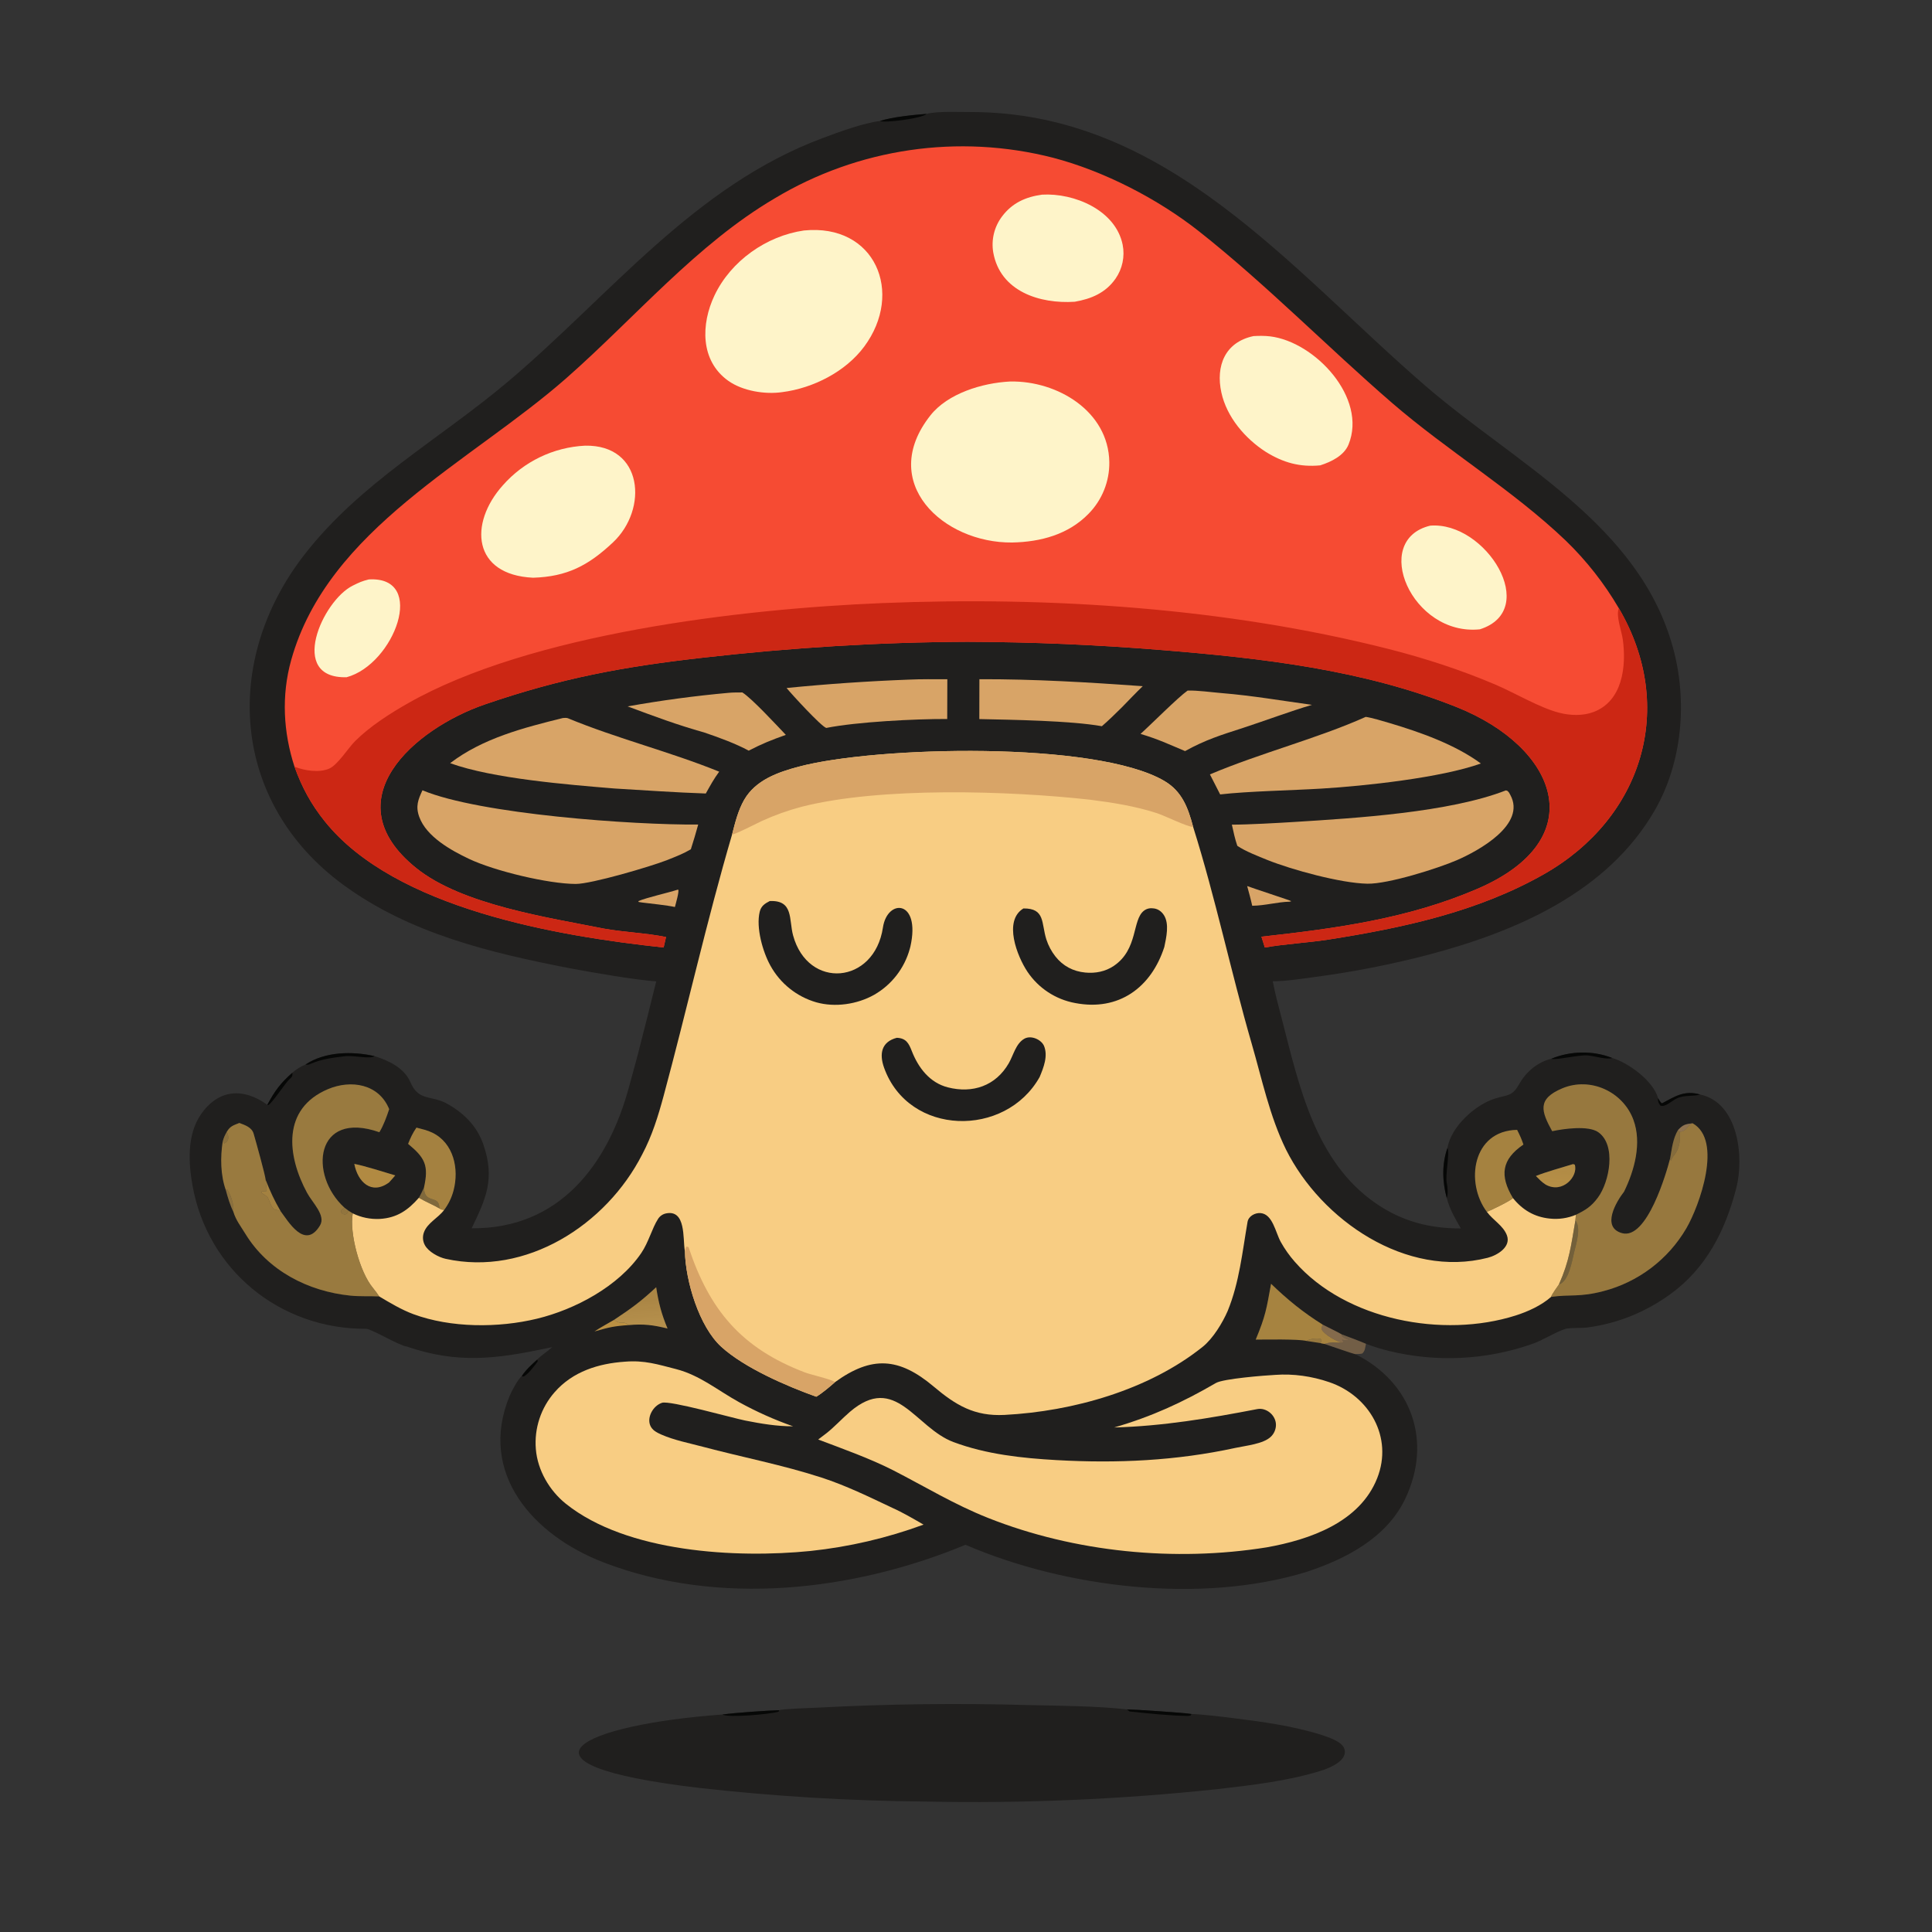 <svg version="1.1" xmlns="http://www.w3.org/2000/svg" style="display: block;" viewBox="0 0 2048 2048" width="1024" height="1024" preserveAspectRatio="none">
<rect x="0" y="0" width="2048" height="2048" fill="#333333" stroke="none"/>
<defs>
	<linearGradient id="Gradient1" gradientUnits="userSpaceOnUse" x1="1649.89" y1="1236.95" x2="1647.89" y2="1256.2">
		<stop class="stop0" offset="0" stop-opacity="0.69" stop-color="rgb(234,179,78)"/>
		<stop class="stop1" offset="1" stop-opacity="0.725" stop-color="rgb(231,177,77)"/>
	</linearGradient>
	<linearGradient id="Gradient2" gradientUnits="userSpaceOnUse" x1="673.663" y1="1377.99" x2="675.632" y2="1404.51">
		<stop class="stop0" offset="0" stop-opacity="0.635" stop-color="rgb(239,181,79)"/>
		<stop class="stop1" offset="1" stop-opacity="0.702" stop-color="rgb(236,183,87)"/>
	</linearGradient>
</defs>
<path transform="translate(0,0)" fill="rgb(32,31,30)" d="M 982.298 120.704 C 993.275 117.718 1016.12 118.791 1027.96 118.758 C 1236.46 118.181 1367.13 284.903 1511.5 409.438 C 1606.43 491.328 1737.5 555.622 1773.38 686.392 C 1788.98 742.887 1783.43 808.328 1753.96 859.255 C 1703.59 946.318 1606.35 987.79 1513.47 1012.27 C 1474.06 1022.51 1434.06 1030.32 1393.69 1035.66 C 1379.5 1037.58 1363.28 1040.17 1349.17 1040.17 C 1351.7 1053.55 1355.32 1066.77 1358.75 1079.99 C 1377.19 1151.11 1393.93 1231.18 1458.57 1275.69 C 1486.18 1294.7 1515.51 1302.29 1548.55 1302.19 C 1542.06 1290.71 1537.08 1282.69 1533.58 1269.84 C 1528.92 1252.64 1528.32 1233.87 1534.36 1216.93 C 1538.09 1194.25 1564.03 1170.82 1585.03 1164.42 C 1599.13 1160.12 1602.98 1162.47 1610.94 1148.32 C 1617.88 1136 1630.4 1125.65 1644.37 1122.36 C 1664.51 1113.95 1688.66 1113.39 1708.96 1121.49 C 1726.08 1126.44 1752.79 1146.02 1757.53 1163.96 C 1758.38 1165.4 1760.85 1170.09 1762.04 1169.46 C 1775.41 1162.38 1785.42 1155.41 1802.17 1160.22 C 1842.98 1168.87 1849.03 1226.78 1840.43 1259.86 C 1828.82 1304.53 1808.68 1344.49 1770.2 1372.19 C 1744.27 1390.88 1715.15 1402.74 1683.55 1407.07 C 1675.9 1408.12 1667.59 1407.19 1659.91 1408.5 C 1647.7 1412.44 1636.39 1420.45 1623.47 1424.91 C 1574.97 1441.75 1522.65 1444.27 1472.76 1432.15 C 1463.76 1430 1456.62 1427.67 1447.99 1424.47 C 1439.63 1420.9 1430.7 1417.67 1422.18 1414.45 C 1419.17 1412.54 1405.97 1406.18 1402.18 1404.2 C 1381.56 1391.37 1364.79 1377.71 1347.38 1360.86 C 1342.51 1387.48 1341.71 1394.53 1331.12 1420.04 C 1341.55 1419.97 1376.44 1419.32 1384.88 1421.43 L 1399.19 1423.62 C 1400.47 1423.92 1402.72 1424.55 1403.94 1424.61 C 1409.71 1426.49 1432.81 1434.67 1436.77 1435.46 C 1496.49 1465.31 1518.63 1527.81 1489.62 1588.76 C 1469.84 1630.31 1426.37 1652.74 1384.51 1666.44 C 1272.81 1700.57 1129.28 1683.17 1023.45 1637.54 C 904.788 1686.8 761.597 1703.21 639.425 1656.05 C 565.325 1627.45 506.416 1561.79 540.201 1479.77 C 542.105 1475.14 549.302 1461.47 553.188 1458.67 C 556.738 1452.77 564.448 1445.7 569.566 1441.16 C 572.987 1437.3 580.83 1432.19 585.448 1428.01 L 579.331 1429.3 C 526.077 1440.46 485.036 1445.91 431.255 1427.39 C 423.498 1426.65 393.739 1408.56 388.069 1408.59 C 297.039 1409.03 219.831 1346.51 203.941 1256.04 C 200.151 1234.46 197.541 1203.33 213.2 1180.95 C 231.484 1154.81 257.632 1152.53 283.364 1171.14 C 291.424 1156.22 297.249 1148.29 309.863 1137.18 C 313.991 1133.49 318.717 1130.54 323.836 1128.45 C 344.636 1114.62 373.62 1114.18 397.154 1119.57 C 412.26 1124.31 428.572 1132.12 435.012 1147.11 C 443.589 1167.07 456.129 1161.16 472.074 1168.96 C 491.009 1179.04 505.654 1193.32 512.566 1213.74 C 524.807 1249.89 515.154 1270.39 499.987 1302.02 C 592.988 1302.87 644.767 1234.42 666.915 1151.64 C 669.902 1140.47 673.129 1129.29 676.047 1118.07 C 682.733 1092.18 689.262 1066.25 695.635 1040.28 C 673.298 1038.82 626.398 1030.59 604.558 1026.49 C 519.746 1010.06 434.393 989.649 363.849 937.904 C 245.093 850.795 234.899 700.447 323.145 587.362 C 382.633 511.13 465.448 466.106 538.206 404.771 C 646.301 313.647 735.559 196.919 872.799 146.104 C 889.207 139.947 915.452 130.382 932.818 128.239 C 945.744 124.005 968.872 121.705 982.298 120.704 z M 253.717 1190.38 C 247.064 1193.05 244.103 1193.69 240.389 1199.76 C 238.039 1204.13 237.347 1205.36 236.048 1210.1 C 233.53 1226.85 233.683 1245.56 239.42 1261.7 C 241.251 1268.73 244.033 1277.96 247.343 1284.45 C 250.109 1293.59 255.201 1299.83 259.972 1307.67 C 283.841 1346.92 326.559 1368.89 371.447 1373.42 C 381.673 1374.45 391.863 1373.81 402.023 1374.28 C 400.479 1371.91 396.983 1367.24 395.072 1364.94 C 381.368 1348.43 370.157 1306.81 373.939 1286.23 L 369.624 1283.54 L 365.142 1280.2 C 326.908 1245.47 333.94 1176.25 402.138 1200.2 C 406.402 1193.38 410.029 1183.43 412.532 1175.75 C 401.686 1148.97 372.121 1144.22 347.684 1154.53 C 298.568 1175.26 304.214 1225.1 325.538 1264.5 C 331.081 1274.86 345.671 1288.33 339.228 1299.03 C 323.143 1325.73 305.16 1294.01 297.646 1284.2 C 290.499 1271.93 286.839 1263.77 281.627 1250.85 C 281.119 1245.21 271.029 1209.22 268.875 1201.78 C 266.908 1194.99 259.856 1192.7 253.717 1190.38 z M 1670.53 1287.71 L 1669.99 1293.63 C 1665.39 1320.34 1663.73 1336.52 1652.49 1361.64 C 1650.84 1364.03 1644.67 1372.5 1644.21 1374.77 C 1664.55 1371.87 1674.16 1375.33 1699.48 1368.7 C 1736.57 1359.11 1768.29 1335.11 1787.61 1302.03 C 1801.29 1278.55 1826.67 1208.81 1794.19 1190.7 C 1786.47 1191.71 1784.21 1192.1 1778.79 1197.83 C 1773.29 1207.05 1772.23 1217.63 1770.34 1228.23 C 1766.64 1242.65 1745.95 1314.61 1719.41 1307.2 C 1696.91 1300.92 1713.62 1273.37 1721.54 1263.26 C 1732.65 1240.56 1740.58 1211.6 1731.45 1186.97 C 1720.39 1157.13 1685.78 1141.17 1656 1153.72 C 1629.14 1165.05 1633.83 1178.07 1645.37 1199.11 C 1657.56 1196.49 1683.76 1192.84 1694.17 1200.11 C 1713.66 1213.72 1706.17 1252.87 1693.84 1269.52 C 1686.71 1279.16 1680.62 1282.78 1670.53 1287.71 z M 412.31 1253.55 C 414.569 1251.05 416.877 1248.58 418.997 1245.97 C 408.254 1242.77 385.84 1235.64 375.565 1233.76 C 379.25 1253.04 393.71 1266.96 412.31 1253.55 z M 465.735 1280.96 C 468.507 1282.56 467.477 1282.05 470.855 1282.53 C 475.478 1276.38 478.851 1269.38 480.783 1261.93 C 486.776 1239.14 480.993 1211.79 458.367 1200.72 C 453.055 1198.12 447.145 1196.8 441.454 1195.32 C 437.61 1200.87 435.063 1206.31 432.614 1212.54 C 450.572 1227.4 454.664 1235.37 449.457 1258.84 C 447.843 1262.17 445.869 1266.6 444.013 1269.68 C 451.662 1274.21 459.265 1277.14 465.735 1280.96 z M 1614.9 1213.26 C 1612.63 1206.82 1611.29 1203.8 1608.19 1197.71 C 1560.69 1198.5 1553 1253.85 1576.15 1284.61 C 1579.7 1283.31 1601.52 1272.87 1603.75 1269.97 C 1589.47 1246.16 1591.74 1229.02 1614.9 1213.26 z M 666.445 1404.64 C 682.135 1403.24 692.419 1404.5 707.628 1408.31 C 701.225 1393.04 698.018 1380.71 695.587 1364.5 C 678.513 1380.31 669.79 1386.49 650.813 1399.18 C 644.242 1402.99 636.4 1407.28 630.136 1411.39 C 645.51 1406.97 650.828 1405.68 666.445 1404.64 z M 1628.1 1246.59 C 1631.82 1250.32 1633.97 1252.77 1638.4 1255.69 C 1656.49 1265.94 1673.28 1246.71 1669.31 1234.55 L 1667.52 1233.98 C 1656.28 1237.46 1638.43 1242.37 1628.1 1246.59 z"/>
<path transform="translate(0,0)" fill="rgb(6,7,6)" d="M 323.836 1128.45 C 344.636 1114.62 373.62 1114.18 397.154 1119.57 C 391.724 1122.99 375.063 1118.49 365.811 1119.63 C 353.611 1121.14 342.006 1122.34 330.292 1127.31 C 327.505 1128.49 326.761 1128.98 323.836 1128.45 z"/>
<path transform="translate(0,0)" fill="rgb(6,7,6)" d="M 1644.37 1122.36 C 1664.51 1113.95 1688.66 1113.39 1708.96 1121.49 C 1703.57 1123.57 1691 1119.63 1683.57 1118.84 C 1674.14 1117.83 1649.99 1123.99 1644.37 1122.36 z"/>
<path transform="translate(0,0)" fill="rgb(6,7,6)" d="M 1534.36 1216.93 C 1537.13 1222.39 1531.56 1246.55 1533.77 1254.84 C 1534.6 1257.95 1535.12 1266.99 1533.58 1269.84 C 1528.92 1252.64 1528.32 1233.87 1534.36 1216.93 z"/>
<path transform="translate(0,0)" fill="rgb(6,7,6)" d="M 932.818 128.239 C 945.744 124.005 968.872 121.705 982.298 120.704 C 977.85 125.487 937.565 130.653 932.818 128.239 z"/>
<path transform="translate(0,0)" fill="rgb(6,7,6)" d="M 1757.53 1163.96 C 1758.38 1165.4 1760.85 1170.09 1762.04 1169.46 C 1775.41 1162.38 1785.42 1155.41 1802.17 1160.22 C 1795.09 1162.5 1785.77 1160.47 1777.54 1164.33 C 1771.75 1167.05 1765.46 1173.92 1760.06 1171.97 C 1757.86 1168.74 1757.45 1167.92 1757.53 1163.96 z"/>
<path transform="translate(0,0)" fill="rgb(6,7,6)" d="M 309.863 1137.18 C 310.158 1139.82 310.072 1141.3 307.348 1143.57 C 302.339 1147.73 288.372 1170.03 284.156 1171.48 L 283.364 1171.14 C 291.424 1156.22 297.249 1148.29 309.863 1137.18 z"/>
<path transform="translate(0,0)" fill="rgb(6,7,6)" d="M 569.566 1441.16 L 570.07 1443.01 C 567.419 1446.86 558.847 1458.24 554.496 1459.25 L 553.188 1458.67 C 556.738 1452.77 564.448 1445.7 569.566 1441.16 z"/>
<path transform="translate(0,0)" fill="rgb(246,75,51)" d="M 312.174 812.708 C 300.336 776.31 298.146 737.449 308.635 699.819 C 347.549 560.209 499.335 489.821 600.684 400.543 C 673.879 336.066 738.443 258.959 821.137 210.321 C 909.812 157.059 1016.13 141.537 1116.33 167.223 C 1170.17 181.321 1227.41 210.78 1271.18 245.379 C 1342.45 301.722 1406.88 367.648 1475.63 427.105 C 1534.58 478.083 1603.56 519.346 1659.79 573.108 C 1681.73 594.33 1700.66 618.455 1716.06 644.813 C 1777.65 749.925 1741.05 867.211 1636.83 926.563 C 1566.46 966.635 1486.83 983.661 1407.6 996.077 C 1386.78 999.312 1360.02 1000.85 1340.78 1004.41 L 1337.17 992.943 C 1416.28 984.184 1492.44 973.873 1565.89 942.305 C 1689.13 889.335 1650.67 792.16 1544.33 749.635 C 1444.87 709.864 1338.3 697.782 1232.36 689.152 C 1163.49 683.495 1094.42 680.552 1025.31 680.328 C 931.063 680.742 839.312 686.469 744.053 697.291 C 661.154 706.709 595.679 718.622 513.995 746.696 C 439.06 772.451 351.868 848.234 441.144 920.12 C 489.654 959.182 580.791 972.509 640.473 984.422 C 661.597 988.218 685.327 989.007 706.022 993.316 L 703.47 1004.38 C 591.141 992.376 418.716 963.354 344.359 870.742 C 329.679 852.458 320.067 834.658 312.174 812.708 z"/>
<path transform="translate(0,0)" fill="rgb(204,39,20)" d="M 312.174 812.708 C 322.727 816.946 338.407 819.399 349.024 814.743 C 358.076 810.773 368.942 793.087 376.443 785.594 C 392.114 769.941 413.527 756.257 432.771 745.336 C 562.392 671.776 785.294 645.382 935.071 639.309 C 1112.46 632.115 1299.39 644.189 1471.85 687.926 C 1510.28 697.673 1549.44 710.398 1585.87 726.01 C 1606.37 734.795 1631.96 750.168 1652.76 755.539 C 1664.26 758.508 1677.69 759.032 1688.94 754.861 C 1720.06 743.318 1724.12 706.332 1720.25 677.963 C 1719.05 669.142 1712.62 652.452 1716.06 644.813 C 1777.65 749.925 1741.05 867.211 1636.83 926.563 C 1566.46 966.635 1486.83 983.661 1407.6 996.077 C 1386.78 999.312 1360.02 1000.85 1340.78 1004.41 L 1337.17 992.943 C 1416.28 984.184 1492.44 973.873 1565.89 942.305 C 1689.13 889.335 1650.67 792.16 1544.33 749.635 C 1444.87 709.864 1338.3 697.782 1232.36 689.152 C 1163.49 683.495 1094.42 680.552 1025.31 680.328 C 931.063 680.742 839.312 686.469 744.053 697.291 C 661.154 706.709 595.679 718.622 513.995 746.696 C 439.06 772.451 351.868 848.234 441.144 920.12 C 489.654 959.182 580.791 972.509 640.473 984.422 C 661.597 988.218 685.327 989.007 706.022 993.316 L 703.47 1004.38 C 591.141 992.376 418.716 963.354 344.359 870.742 C 329.679 852.458 320.067 834.658 312.174 812.708 z"/>
<path transform="translate(0,0)" fill="rgb(254,244,201)" d="M 1070.3 404.439 L 1071.27 404.414 C 1120.74 403.584 1175.06 435.799 1175.92 489.865 C 1176.19 510.306 1168.28 530.005 1153.95 544.587 C 1132.43 566.72 1102.92 574.484 1072.98 575.087 C 999.77 575.863 930.066 511.466 986.256 440.361 C 1004.67 417.054 1041.12 405.979 1070.3 404.439 z"/>
<path transform="translate(0,0)" fill="rgb(254,244,201)" d="M 852.195 244.327 C 927.745 236.708 958.571 310.253 916.04 367.5 C 896.365 393.983 862.047 411.463 829.361 415.651 C 811.013 418.356 787.141 414.498 771.91 403.606 C 742.077 382.272 743.036 343.458 757.358 313.248 C 774.716 276.633 812.429 250.065 852.195 244.327 z"/>
<path transform="translate(0,0)" fill="rgb(254,244,201)" d="M 620.133 472.43 C 681.929 471.185 687.239 539.732 649.818 574.932 C 623.725 599.476 601.141 611.311 565.095 612.413 C 500.833 609.415 496.778 554.916 533.031 514.456 C 555.2 489.262 586.615 474.104 620.133 472.43 z"/>
<path transform="translate(0,0)" fill="rgb(254,244,201)" d="M 1328.77 356.272 C 1334.26 355.959 1340.49 355.843 1346.44 356.566 C 1394 362.341 1449.63 421.83 1429.51 471.231 C 1424.78 482.851 1411.46 489.504 1399.46 493.3 C 1377.89 495.338 1360.29 490.478 1341.85 479.029 C 1319.77 464.881 1300.38 442.078 1294.69 416.043 C 1288.6 388.116 1298.38 362.647 1328.77 356.272 z"/>
<path transform="translate(0,0)" fill="rgb(254,244,201)" d="M 1104.66 206.344 C 1138.74 204.353 1182.66 222.798 1190.06 259.427 C 1192.53 271.955 1189.8 284.947 1182.5 295.422 C 1171.89 310.592 1156.62 316.853 1139.23 319.872 C 1102.31 322.295 1060.28 309.029 1052.9 267.647 C 1050.6 254.207 1053.95 240.414 1062.15 229.522 C 1072.96 215.056 1087.41 208.676 1104.66 206.344 z"/>
<path transform="translate(0,0)" fill="rgb(254,244,201)" d="M 1516.09 557.215 C 1574.96 552.417 1633.52 646.567 1568.72 667.108 C 1496.44 674.567 1452.8 572.396 1516.09 557.215 z"/>
<path transform="translate(0,0)" fill="rgb(254,244,201)" d="M 390.885 614.227 C 453.174 610.474 417.907 704.317 367.441 717.889 C 304.791 719.629 341.766 636.66 373.932 620.788 C 380.635 617.48 383.519 616.068 390.885 614.227 z"/>
<path transform="translate(0,0)" fill="rgb(248,205,131)" d="M 775.999 884.715 C 779.228 872.228 782.409 859.031 788.9 847.784 C 800.988 826.84 824.757 818.513 846.909 812.647 C 928.839 790.953 1161.77 785.254 1234.27 827.855 C 1253.18 838.97 1259.45 856.527 1264.79 876.608 C 1288.47 951.752 1304.88 1030.51 1326.84 1106.31 C 1337.74 1143.94 1345.87 1183.19 1363.2 1218.54 C 1400.74 1293.75 1491.02 1355.28 1577.04 1333.3 C 1586.91 1330.78 1602 1321.96 1597.4 1309.55 C 1593.56 1299.18 1582.72 1293.57 1576.15 1284.61 C 1579.7 1283.31 1601.52 1272.87 1603.75 1269.97 C 1613.96 1282.6 1626.46 1290.07 1642.8 1291.74 C 1652.23 1292.77 1661.78 1291.38 1670.53 1287.71 L 1669.99 1293.63 C 1665.39 1320.34 1663.73 1336.52 1652.49 1361.64 C 1650.84 1364.03 1644.67 1372.5 1644.21 1374.77 C 1633.85 1383.9 1619.52 1390.41 1606.44 1394.55 C 1529.74 1418.84 1426.79 1399.47 1372.6 1337.62 C 1366.86 1331.11 1361.83 1324 1357.61 1316.42 C 1352.09 1306.39 1349.11 1287.02 1336.28 1285.93 C 1330.33 1285.42 1323.49 1289.22 1322.45 1295.24 C 1316.91 1327.17 1313.8 1359.26 1301.42 1389.61 C 1295.89 1402.35 1285.82 1418.92 1274.87 1427.7 C 1217.74 1473.46 1137.34 1496.1 1064.93 1499.87 C 1032.89 1501.53 1013.19 1489.58 989.778 1469.84 C 952.997 1438.82 924.055 1436.98 885.161 1465.12 C 879.556 1470.05 871.517 1476.88 865.286 1480.58 C 834.033 1469.42 789.116 1450 764.662 1427.72 C 740.98 1406.16 726.682 1357.69 726.027 1326.46 L 725.854 1325.43 C 723.828 1312.65 727.138 1281.97 706.034 1286.27 C 702.568 1286.97 699.534 1289.05 697.62 1292.02 C 691.112 1302.12 687.604 1316.82 679.681 1328.42 C 655.638 1363.62 609.663 1388.09 569.225 1397.88 C 528.197 1407.81 477.923 1407.71 438.266 1393.09 C 425.732 1388.46 413.382 1381.06 402.023 1374.28 C 400.479 1371.91 396.983 1367.24 395.072 1364.94 C 381.368 1348.43 370.157 1306.81 373.939 1286.23 C 382.846 1290.59 392.716 1292.61 402.621 1292.11 C 420.862 1291.02 432.551 1282.79 444.013 1269.68 C 451.662 1274.21 459.265 1277.14 465.735 1280.96 C 468.507 1282.56 467.477 1282.05 470.855 1282.53 C 464.461 1291.21 452.91 1296.28 449.301 1306.58 C 447.768 1310.92 448.133 1315.71 450.307 1319.76 C 454.107 1326.95 464.917 1332.77 472.496 1334.43 C 557.611 1353.13 642.592 1298.5 680.689 1223.87 C 691.211 1204.1 697.688 1183.1 703.499 1161.57 C 728.32 1069.6 749.18 976.099 775.999 884.715 z"/>
<path transform="translate(0,0)" fill="rgb(216,164,103)" d="M 775.999 884.715 C 779.228 872.228 782.409 859.031 788.9 847.784 C 800.988 826.84 824.757 818.513 846.909 812.647 C 928.839 790.953 1161.77 785.254 1234.27 827.855 C 1253.18 838.97 1259.45 856.527 1264.79 876.608 C 1258.49 876.561 1234.9 864.71 1225.96 861.845 C 1202.75 854.4 1179.55 850.814 1155.41 847.708 C 1069.37 838.193 933.697 833.865 849.752 855.211 C 835.19 859.066 820.983 864.153 807.283 870.416 C 800.354 873.646 782.232 883.253 775.999 884.715 z"/>
<path transform="translate(0,0)" fill="rgb(216,164,103)" d="M 726.027 1326.46 C 726.507 1324.56 726.682 1322.89 727.743 1321.37 L 729.889 1322.05 C 752.181 1388.93 785.966 1429.18 853.312 1454.87 C 859.673 1457.29 881.572 1462.11 885.161 1465.12 C 879.556 1470.05 871.517 1476.88 865.286 1480.58 C 834.033 1469.42 789.116 1450 764.662 1427.72 C 740.98 1406.16 726.682 1357.69 726.027 1326.46 z"/>
<path transform="translate(0,0)" fill="rgb(32,31,30)" d="M 815.958 955.153 C 841.418 954.024 836.116 974.824 840.726 991.671 C 856.446 1049.25 926.864 1043.64 935.951 983.157 C 940.593 952.257 976.153 953.543 965.094 1003.2 C 964.874 1004.08 964.643 1004.96 964.399 1005.84 C 958.734 1026.43 945.148 1043.94 926.611 1054.54 C 908.652 1064.64 885.206 1068.11 865.266 1062.49 C 844.499 1056.49 826.986 1042.45 816.609 1023.49 C 808.579 1009.05 801.236 983.335 805.319 966.521 C 806.807 960.391 810.713 957.837 815.958 955.153 z"/>
<path transform="translate(0,0)" fill="rgb(32,31,30)" d="M 1084.87 962.989 C 1108.19 962.749 1103.67 978.618 1109.19 995.873 C 1111.3 1002.38 1114.54 1008.46 1118.75 1013.84 C 1126.77 1024.04 1137.62 1029.73 1150.51 1030.95 C 1161.19 1031.96 1171.78 1029.92 1180.74 1023.84 C 1206.76 1006.2 1199.89 975.014 1212.72 965.319 C 1215.92 962.899 1219.59 962.366 1223.49 963.001 C 1227.94 963.727 1231.44 966.384 1233.83 970.148 C 1239.7 979.398 1236.31 993.795 1234.23 1003.83 C 1220.3 1046.97 1185.81 1072.15 1139.68 1063.25 C 1119.04 1059.47 1100.8 1047.5 1089.12 1030.06 C 1078.26 1013.78 1063.31 976.086 1084.87 962.989 z"/>
<path transform="translate(0,0)" fill="rgb(32,31,30)" d="M 950.63 1100.11 C 960.448 1100.51 963.296 1105.79 966.561 1114.19 C 973.449 1131.79 985.428 1147.67 1004.65 1152.62 C 1031 1159.4 1055.58 1151.08 1069.39 1126.99 C 1074.36 1118.31 1076.83 1106.29 1085.78 1101.13 C 1092.67 1097.16 1103.33 1101.61 1106.6 1108.46 C 1111.18 1119.17 1106.31 1131.54 1102.04 1141.72 C 1065.77 1206.32 963.21 1204.55 937.173 1131.86 C 931.95 1117.28 934.168 1104.42 950.63 1100.11 z"/>
<path transform="translate(0,0)" fill="rgb(248,205,131)" d="M 1351.75 1457.44 C 1371.12 1456.01 1390.67 1458.88 1409 1465.12 C 1451.5 1479.59 1477.06 1523.53 1459.87 1566.98 C 1441.36 1613.76 1388.33 1632.13 1342.72 1640.26 C 1245.42 1655.87 1139.46 1645.5 1047.69 1609.18 C 1011.76 1594.96 980.912 1576.08 946.823 1558.57 C 921.528 1545.73 893.646 1535.95 867.336 1525.93 C 870.277 1523.74 873.195 1521.52 876.089 1519.27 C 884.177 1512.96 892.87 1503.52 900.927 1496.62 C 949.502 1455.02 970.073 1513.4 1010.61 1528.6 C 1045.51 1541.69 1083.66 1545.73 1119.99 1547.77 C 1184.11 1551.37 1246.75 1548.5 1309.44 1534.86 C 1320.6 1532.43 1339.12 1530.71 1347.1 1523.04 C 1350.54 1519.78 1352.51 1515.27 1352.56 1510.53 C 1352.61 1500.16 1342.3 1491.85 1332.79 1493.69 C 1282.39 1503.41 1232.61 1511.79 1181.06 1513.18 C 1221.16 1501.52 1253.39 1486.67 1288.96 1466.02 C 1296.81 1461.46 1340.73 1458 1351.75 1457.44 z"/>
<path transform="translate(0,0)" fill="rgb(248,205,131)" d="M 662.652 1443.43 C 683.102 1441.76 697.13 1446.29 716.406 1451.23 C 741.944 1457.77 760.478 1473.69 783.504 1486.37 C 801.831 1496.47 820.97 1505.03 840.719 1511.96 C 823.519 1511.96 806.753 1509.17 789.929 1505.83 C 776.941 1503.26 709.853 1484.27 701.726 1487.03 C 696.688 1488.74 692.663 1492.72 690.333 1497.44 C 688.326 1501.5 687.516 1506.25 689.104 1510.59 C 691.084 1516.01 696.159 1518.55 701.125 1520.73 C 714.64 1526.67 730.582 1529.78 744.861 1533.57 C 786.664 1544.68 829.741 1552.92 870.879 1566.3 C 896.62 1574.67 921.219 1586.68 945.624 1598.25 C 957.012 1603.32 968.183 1609.95 979.014 1616.16 C 940.39 1630.37 900.158 1639.75 859.233 1644.09 C 780.434 1652.03 664.441 1645.75 599.886 1594.09 C 582.527 1580.2 569.841 1558.65 568.022 1536.15 C 566.179 1514.1 573.412 1492.25 588.049 1475.65 C 607.159 1453.81 634.554 1445.3 662.652 1443.43 z"/>
<path transform="translate(0,0)" fill="rgb(234,178,73)" fill-opacity="0.557" d="M 297.646 1284.2 C 305.16 1294.01 323.143 1325.73 339.228 1299.03 C 345.671 1288.33 331.081 1274.86 325.538 1264.5 C 304.214 1225.1 298.568 1175.26 347.684 1154.53 C 372.121 1144.22 401.686 1148.97 412.532 1175.75 C 410.029 1183.43 406.402 1193.38 402.138 1200.2 C 333.94 1176.25 326.908 1245.47 365.142 1280.2 L 361.833 1282.54 C 361.538 1285.79 361.076 1284.43 363.044 1286.8 C 366.506 1287.33 365.203 1287.8 367.669 1286.53 L 368.342 1285.35 C 369.175 1283.92 368.768 1284.43 369.624 1283.54 L 373.939 1286.23 C 370.157 1306.81 381.368 1348.43 395.072 1364.94 C 396.983 1367.24 400.479 1371.91 402.023 1374.28 C 391.863 1373.81 381.673 1374.45 371.447 1373.42 C 326.559 1368.89 283.841 1346.92 259.972 1307.67 C 255.201 1299.83 250.109 1293.59 247.343 1284.45 C 248.263 1277.28 244.692 1266.57 240.679 1260.63 L 239.42 1261.7 C 233.683 1245.56 233.53 1226.85 236.048 1210.1 L 237.604 1212.16 C 243.501 1209.33 242.539 1204.57 240.389 1199.76 C 244.103 1193.69 247.064 1193.05 253.717 1190.38 C 259.856 1192.7 266.908 1194.99 268.875 1201.78 C 271.029 1209.22 281.119 1245.21 281.627 1250.85 C 281.762 1255.44 283.23 1259.6 282.27 1262.71 C 280.635 1262.72 279.064 1262.83 277.448 1263.08 L 277.28 1264.54 C 277.9 1264.95 283.289 1268.53 283.289 1268.53 C 285.482 1271.6 287.965 1282.58 292.27 1282.29 C 292.886 1282.25 296.755 1283.82 297.646 1284.2 z"/>
<path transform="translate(0,0)" fill="rgb(234,178,73)" fill-opacity="0.545" d="M 1645.37 1199.11 C 1633.83 1178.07 1629.14 1165.05 1656 1153.72 C 1685.78 1141.17 1720.39 1157.13 1731.45 1186.97 C 1740.58 1211.6 1732.65 1240.56 1721.54 1263.26 C 1713.62 1273.37 1696.91 1300.92 1719.41 1307.2 C 1745.95 1314.61 1766.64 1242.65 1770.34 1228.23 C 1770.56 1229.69 1770.27 1228.98 1771.37 1230.28 C 1773 1226.04 1773.97 1225.78 1776.24 1222.4 C 1780.9 1215.45 1781.14 1207.14 1780.63 1199.8 C 1789.14 1198.71 1787.98 1192.8 1794.19 1190.7 C 1826.67 1208.81 1801.29 1278.55 1787.61 1302.03 C 1768.29 1335.11 1736.57 1359.11 1699.48 1368.7 C 1674.16 1375.33 1664.55 1371.87 1644.21 1374.77 C 1644.67 1372.5 1650.84 1364.03 1652.49 1361.64 C 1662.89 1358.4 1666.32 1337.25 1668.63 1327.51 C 1670.88 1318.07 1676.3 1301.55 1669.99 1293.63 L 1670.53 1287.71 C 1680.62 1282.78 1686.71 1279.16 1693.84 1269.52 C 1706.17 1252.87 1713.66 1213.72 1694.17 1200.11 C 1683.76 1192.84 1657.56 1196.49 1645.37 1199.11 z"/>
<path transform="translate(0,0)" fill="rgb(216,164,103)" d="M 447.815 837.744 C 508.766 863.166 671.359 874.594 740.123 874.062 C 737.71 882.856 735.109 891.598 732.322 900.281 C 724.544 904.862 717.264 907.677 708.903 911.023 C 708.175 911.326 707.444 911.62 706.71 911.907 C 689.06 918.73 626.947 937.061 610.268 937.017 C 581.382 936.941 524.487 923.397 497.105 910.417 C 478.294 901.499 452.033 886.99 444.418 865.921 C 440.327 854.6 443.292 847.541 447.815 837.744 z"/>
<path transform="translate(0,0)" fill="rgb(216,164,103)" d="M 1596.31 837.836 L 1597.93 838.353 C 1599.84 840.143 1599.66 840.212 1600.96 842.584 C 1618.23 873.981 1567.32 901.897 1544.26 911.862 C 1524.65 920.339 1471.71 937.225 1449.38 936.766 C 1421.21 936.188 1369.92 922.151 1343.75 911.72 C 1334.18 907.823 1319.7 902.238 1311.61 896.597 C 1309.02 889.102 1307.55 881.871 1305.84 874.162 C 1323.41 874.162 1354.57 872.395 1372.34 871.289 C 1437.12 867.256 1536.57 861.167 1596.31 837.836 z"/>
<path transform="translate(0,0)" fill="rgb(216,164,103)" d="M 1447.73 759.921 C 1454.04 760.75 1466.86 764.635 1473.37 766.576 C 1505.72 776.222 1542.41 789.2 1569.78 809.329 C 1527.73 824.481 1446.26 833.214 1401.25 835.921 C 1369.54 837.862 1323.13 838.691 1293.42 842.125 L 1282.57 820.904 C 1336.45 798.09 1396.91 782.749 1447.73 759.921 z"/>
<path transform="translate(0,0)" fill="rgb(216,164,103)" d="M 596.669 761.136 C 598.026 761.014 600.621 760.803 601.913 761.337 C 654.23 782.977 709.997 796.75 762.37 818.006 C 756.629 825.75 752.866 832.782 748.178 841.144 C 716.546 840.109 683.03 837.694 651.385 835.843 C 602.581 831.806 522.213 825.388 477.183 808.995 C 511.72 782.544 555.212 771.406 596.669 761.136 z"/>
<path transform="translate(0,0)" fill="rgb(216,164,103)" d="M 1038.2 719.995 C 1096.56 719.805 1153.23 723.241 1211.35 727.383 C 1204.11 734.324 1196.63 742.26 1189.57 749.465 C 1182.37 756.558 1175.7 763.187 1168.04 769.824 C 1135.07 763.899 1071.92 762.983 1038.12 762.253 L 1038.2 719.995 z"/>
<path transform="translate(0,0)" fill="rgb(216,164,103)" d="M 963.109 720.435 C 976.503 719.804 990.732 720.028 1004.21 720.035 L 1004.09 762.158 C 970.024 762.03 908.075 765.196 875.869 771.644 C 870.526 770.106 839.038 735.772 833.799 729.313 C 876.802 725.036 919.925 722.076 963.109 720.435 z"/>
<path transform="translate(0,0)" fill="rgb(216,164,103)" d="M 1258.96 732.016 C 1269.58 731.735 1284.3 733.834 1295.19 734.723 C 1327.33 737.346 1358.85 742.804 1390.75 747.165 C 1367.68 753.971 1341.21 763.917 1317.76 771.578 C 1294.25 779.18 1278.11 784.107 1256.22 796.185 C 1237.95 788.555 1228.77 783.943 1209.02 777.964 C 1220.54 767.583 1248.89 739.056 1258.96 732.016 z"/>
<path transform="translate(0,0)" fill="rgb(216,164,103)" d="M 772.563 734.41 C 776.843 733.966 782.51 734.076 786.927 734.019 C 797.179 740.456 823.132 768.652 833.022 778.998 C 817.62 784.46 807.94 788.356 793.637 795.725 C 780.266 788.383 761.337 781.476 746.821 776.582 C 716.322 767.901 694.906 759.809 665.316 748.816 C 700.838 742.452 736.621 737.646 772.563 734.41 z"/>
<path transform="translate(0,0)" fill="rgb(234,178,73)" fill-opacity="0.624" d="M 1576.15 1284.61 C 1553 1253.85 1560.69 1198.5 1608.19 1197.71 C 1611.29 1203.8 1612.63 1206.82 1614.9 1213.26 C 1591.74 1229.02 1589.47 1246.16 1603.75 1269.97 C 1601.52 1272.87 1579.7 1283.31 1576.15 1284.61 z"/>
<path transform="translate(0,0)" fill="rgb(234,178,73)" fill-opacity="0.62" d="M 441.454 1195.32 C 447.145 1196.8 453.055 1198.12 458.367 1200.72 C 480.993 1211.79 486.776 1239.14 480.783 1261.93 C 478.851 1269.38 475.478 1276.38 470.855 1282.53 C 467.477 1282.05 468.507 1282.56 465.735 1280.96 C 466.053 1265.63 449.626 1277.14 449.457 1258.84 C 454.664 1235.37 450.572 1227.4 432.614 1212.54 C 435.063 1206.31 437.61 1200.87 441.454 1195.32 z"/>
<path transform="translate(0,0)" fill="url(#Gradient2)" d="M 695.587 1364.5 C 698.018 1380.71 701.225 1393.04 707.628 1408.31 C 692.419 1404.5 682.135 1403.24 666.445 1404.64 C 658.783 1398.87 660.504 1405.53 650.813 1399.18 C 669.79 1386.49 678.513 1380.31 695.587 1364.5 z"/>
<path transform="translate(0,0)" fill="url(#Gradient1)" d="M 1667.52 1233.98 L 1669.31 1234.55 C 1673.28 1246.71 1656.49 1265.94 1638.4 1255.69 C 1633.97 1252.77 1631.82 1250.32 1628.1 1246.59 C 1638.43 1242.37 1656.28 1237.46 1667.52 1233.98 z"/>
<path transform="translate(0,0)" fill="rgb(234,178,73)" fill-opacity="0.686" d="M 375.565 1233.76 C 385.84 1235.64 408.254 1242.77 418.997 1245.97 C 416.877 1248.58 414.569 1251.05 412.31 1253.55 C 393.71 1266.96 379.25 1253.04 375.565 1233.76 z"/>
<path transform="translate(0,0)" fill="rgb(216,164,103)" d="M 1322.04 939.25 C 1327.2 941.258 1368 954.549 1368.85 955.277 L 1367.2 955.812 C 1353.9 956.115 1341.33 959.975 1327.4 960.15 C 1325.84 953.02 1323.96 946.288 1322.04 939.25 z"/>
<path transform="translate(0,0)" fill="rgb(216,164,103)" d="M 718.425 943.087 L 718.987 943.157 C 720.067 945.269 716.285 958.018 715.44 961.458 C 706.68 959.558 690.27 957.915 680.771 956.723 L 677.027 956.127 L 676.666 955.219 C 686.047 951.308 706.923 946.723 718.425 943.087 z"/>
<path transform="translate(0,0)" fill="rgb(234,178,73)" fill-opacity="0.353" d="M 1669.99 1293.63 C 1676.3 1301.55 1670.88 1318.07 1668.63 1327.51 C 1666.32 1337.25 1662.89 1358.4 1652.49 1361.64 C 1663.73 1336.52 1665.39 1320.34 1669.99 1293.63 z"/>
<path transform="translate(0,0)" fill="rgb(234,178,73)" fill-opacity="0.451" d="M 1778.79 1197.83 L 1780.63 1199.8 C 1781.14 1207.14 1780.9 1215.45 1776.24 1222.4 C 1773.97 1225.78 1773 1226.04 1771.37 1230.28 C 1770.27 1228.98 1770.56 1229.69 1770.34 1228.23 C 1772.23 1217.63 1773.29 1207.05 1778.79 1197.83 z"/>
<path transform="translate(0,0)" fill="rgb(234,178,73)" fill-opacity="0.612" d="M 281.627 1250.85 C 286.839 1263.77 290.499 1271.93 297.646 1284.2 C 296.755 1283.82 292.886 1282.25 292.27 1282.29 C 287.965 1282.58 285.482 1271.6 283.289 1268.53 C 283.289 1268.53 277.9 1264.95 277.28 1264.54 L 277.448 1263.08 C 279.064 1262.83 280.635 1262.72 282.27 1262.71 C 283.23 1259.6 281.762 1255.44 281.627 1250.85 z"/>
<path transform="translate(0,0)" fill="rgb(234,178,73)" fill-opacity="0.42" d="M 449.457 1258.84 C 449.626 1277.14 466.053 1265.63 465.735 1280.96 C 459.265 1277.14 451.662 1274.21 444.013 1269.68 C 445.869 1266.6 447.843 1262.17 449.457 1258.84 z"/>
<path transform="translate(0,0)" fill="rgb(234,178,73)" fill-opacity="0.737" d="M 630.136 1411.39 C 636.4 1407.28 644.242 1402.99 650.813 1399.18 C 660.504 1405.53 658.783 1398.87 666.445 1404.64 C 650.828 1405.68 645.51 1406.97 630.136 1411.39 z"/>
<path transform="translate(0,0)" fill="rgb(234,178,73)" fill-opacity="0.478" d="M 239.42 1261.7 L 240.679 1260.63 C 244.692 1266.57 248.263 1277.28 247.343 1284.45 C 244.033 1277.96 241.251 1268.73 239.42 1261.7 z"/>
<path transform="translate(0,0)" fill="rgb(216,164,103)" fill-opacity="0.561" d="M 1778.79 1197.83 C 1784.21 1192.1 1786.47 1191.71 1794.19 1190.7 C 1787.98 1192.8 1789.14 1198.71 1780.63 1199.8 L 1778.79 1197.83 z"/>
<path transform="translate(0,0)" fill="rgb(234,178,73)" fill-opacity="0.482" d="M 240.389 1199.76 C 242.539 1204.57 243.501 1209.33 237.604 1212.16 L 236.048 1210.1 C 237.347 1205.36 238.039 1204.13 240.389 1199.76 z"/>
<path transform="translate(0,0)" fill="rgb(234,178,73)" fill-opacity="0.522" d="M 365.142 1280.2 L 369.624 1283.54 C 368.768 1284.43 369.175 1283.92 368.342 1285.35 L 367.669 1286.53 C 365.203 1287.8 366.506 1287.33 363.044 1286.8 C 361.076 1284.43 361.538 1285.79 361.833 1282.54 L 365.142 1280.2 z"/>
<path transform="translate(0,0)" fill="rgb(32,31,30)" d="M 826.051 1812.87 C 829.205 1811.45 860.759 1810.45 866.467 1810.19 C 941.41 1806.2 1016.49 1805.3 1091.5 1807.48 C 1123.98 1808.19 1162.35 1808.44 1194.63 1812.01 C 1200.9 1812.02 1257.96 1815.7 1263.03 1816.93 C 1274.15 1817.2 1294.7 1819.75 1305.99 1821.13 C 1337.48 1824.99 1370.6 1829.53 1400.94 1839.09 C 1407.87 1841.48 1421.82 1845.85 1424.77 1853.03 C 1430.04 1865.89 1409.51 1874.2 1400.5 1877 C 1365.28 1887.96 1327.01 1892.34 1290.48 1896.55 C 1187.67 1907.49 1084.27 1911.89 980.909 1909.72 C 900.737 1909.05 820.653 1904.21 740.983 1895.23 C 524.897 1869.79 618.406 1828.09 765.888 1817.44 C 780.69 1815.46 811.302 1813.37 826.051 1812.87 z"/>
<path transform="translate(0,0)" fill="rgb(6,7,6)" d="M 1194.63 1812.01 C 1200.9 1812.02 1257.96 1815.7 1263.03 1816.93 L 1262.04 1818.56 C 1261.58 1818.64 1259.69 1818.99 1259.32 1818.99 C 1238.75 1818.62 1217.84 1816.37 1197.37 1814.22 C 1196.45 1813.48 1195.54 1812.74 1194.63 1812.01 z"/>
<path transform="translate(0,0)" fill="rgb(6,7,6)" d="M 765.888 1817.44 C 780.69 1815.46 811.302 1813.37 826.051 1812.87 L 825.281 1814.48 C 817.18 1817.01 771.781 1821.26 765.888 1817.44 z"/>
<path transform="translate(0,0)" fill="rgb(234,178,73)" fill-opacity="0.627" d="M 1347.38 1360.86 C 1364.79 1377.71 1381.56 1391.37 1402.18 1404.2 C 1401.56 1405.99 1400.25 1408.02 1401.18 1409.6 C 1404.48 1415.18 1416.86 1422.22 1422.98 1423.13 C 1414 1423.7 1413.86 1421.75 1403.94 1424.61 C 1402.72 1424.55 1400.47 1423.92 1399.19 1423.62 C 1400.6 1422.77 1400.01 1423.08 1400.95 1421.18 L 1399.8 1419.07 C 1395.13 1418.49 1388.98 1418.99 1384.88 1421.43 C 1376.44 1419.32 1341.55 1419.97 1331.12 1420.04 C 1341.71 1394.53 1342.51 1387.48 1347.38 1360.86 z"/>
<path transform="translate(0,0)" fill="rgb(216,164,103)" fill-opacity="0.384" d="M 1422.18 1414.45 C 1430.7 1417.67 1439.63 1420.9 1447.99 1424.47 C 1446.89 1429.36 1447.25 1431.49 1444.17 1434.75 C 1440.51 1435.64 1439.84 1435.03 1436.77 1435.46 C 1432.81 1434.67 1409.71 1426.49 1403.94 1424.61 C 1413.86 1421.75 1414 1423.7 1422.98 1423.13 L 1424.49 1423.09 L 1422.66 1420.16 C 1426.86 1420.76 1426.38 1421.36 1429.66 1419.92 C 1426.18 1419.48 1425.05 1418.25 1422.2 1416.2 L 1422.18 1414.45 z"/>
<path transform="translate(0,0)" fill="rgb(216,164,103)" fill-opacity="0.49" d="M 1402.18 1404.2 C 1405.97 1406.18 1419.17 1412.54 1422.18 1414.45 L 1422.2 1416.2 C 1425.05 1418.25 1426.18 1419.48 1429.66 1419.92 C 1426.38 1421.36 1426.86 1420.76 1422.66 1420.16 L 1424.49 1423.09 L 1422.98 1423.13 C 1416.86 1422.22 1404.48 1415.18 1401.18 1409.6 C 1400.25 1408.02 1401.56 1405.99 1402.18 1404.2 z"/>
<path transform="translate(0,0)" fill="rgb(234,178,73)" fill-opacity="0.545" d="M 1384.88 1421.43 C 1388.98 1418.99 1395.13 1418.49 1399.8 1419.07 L 1400.95 1421.18 C 1400.01 1423.08 1400.6 1422.77 1399.19 1423.62 L 1384.88 1421.43 z"/>
</svg>